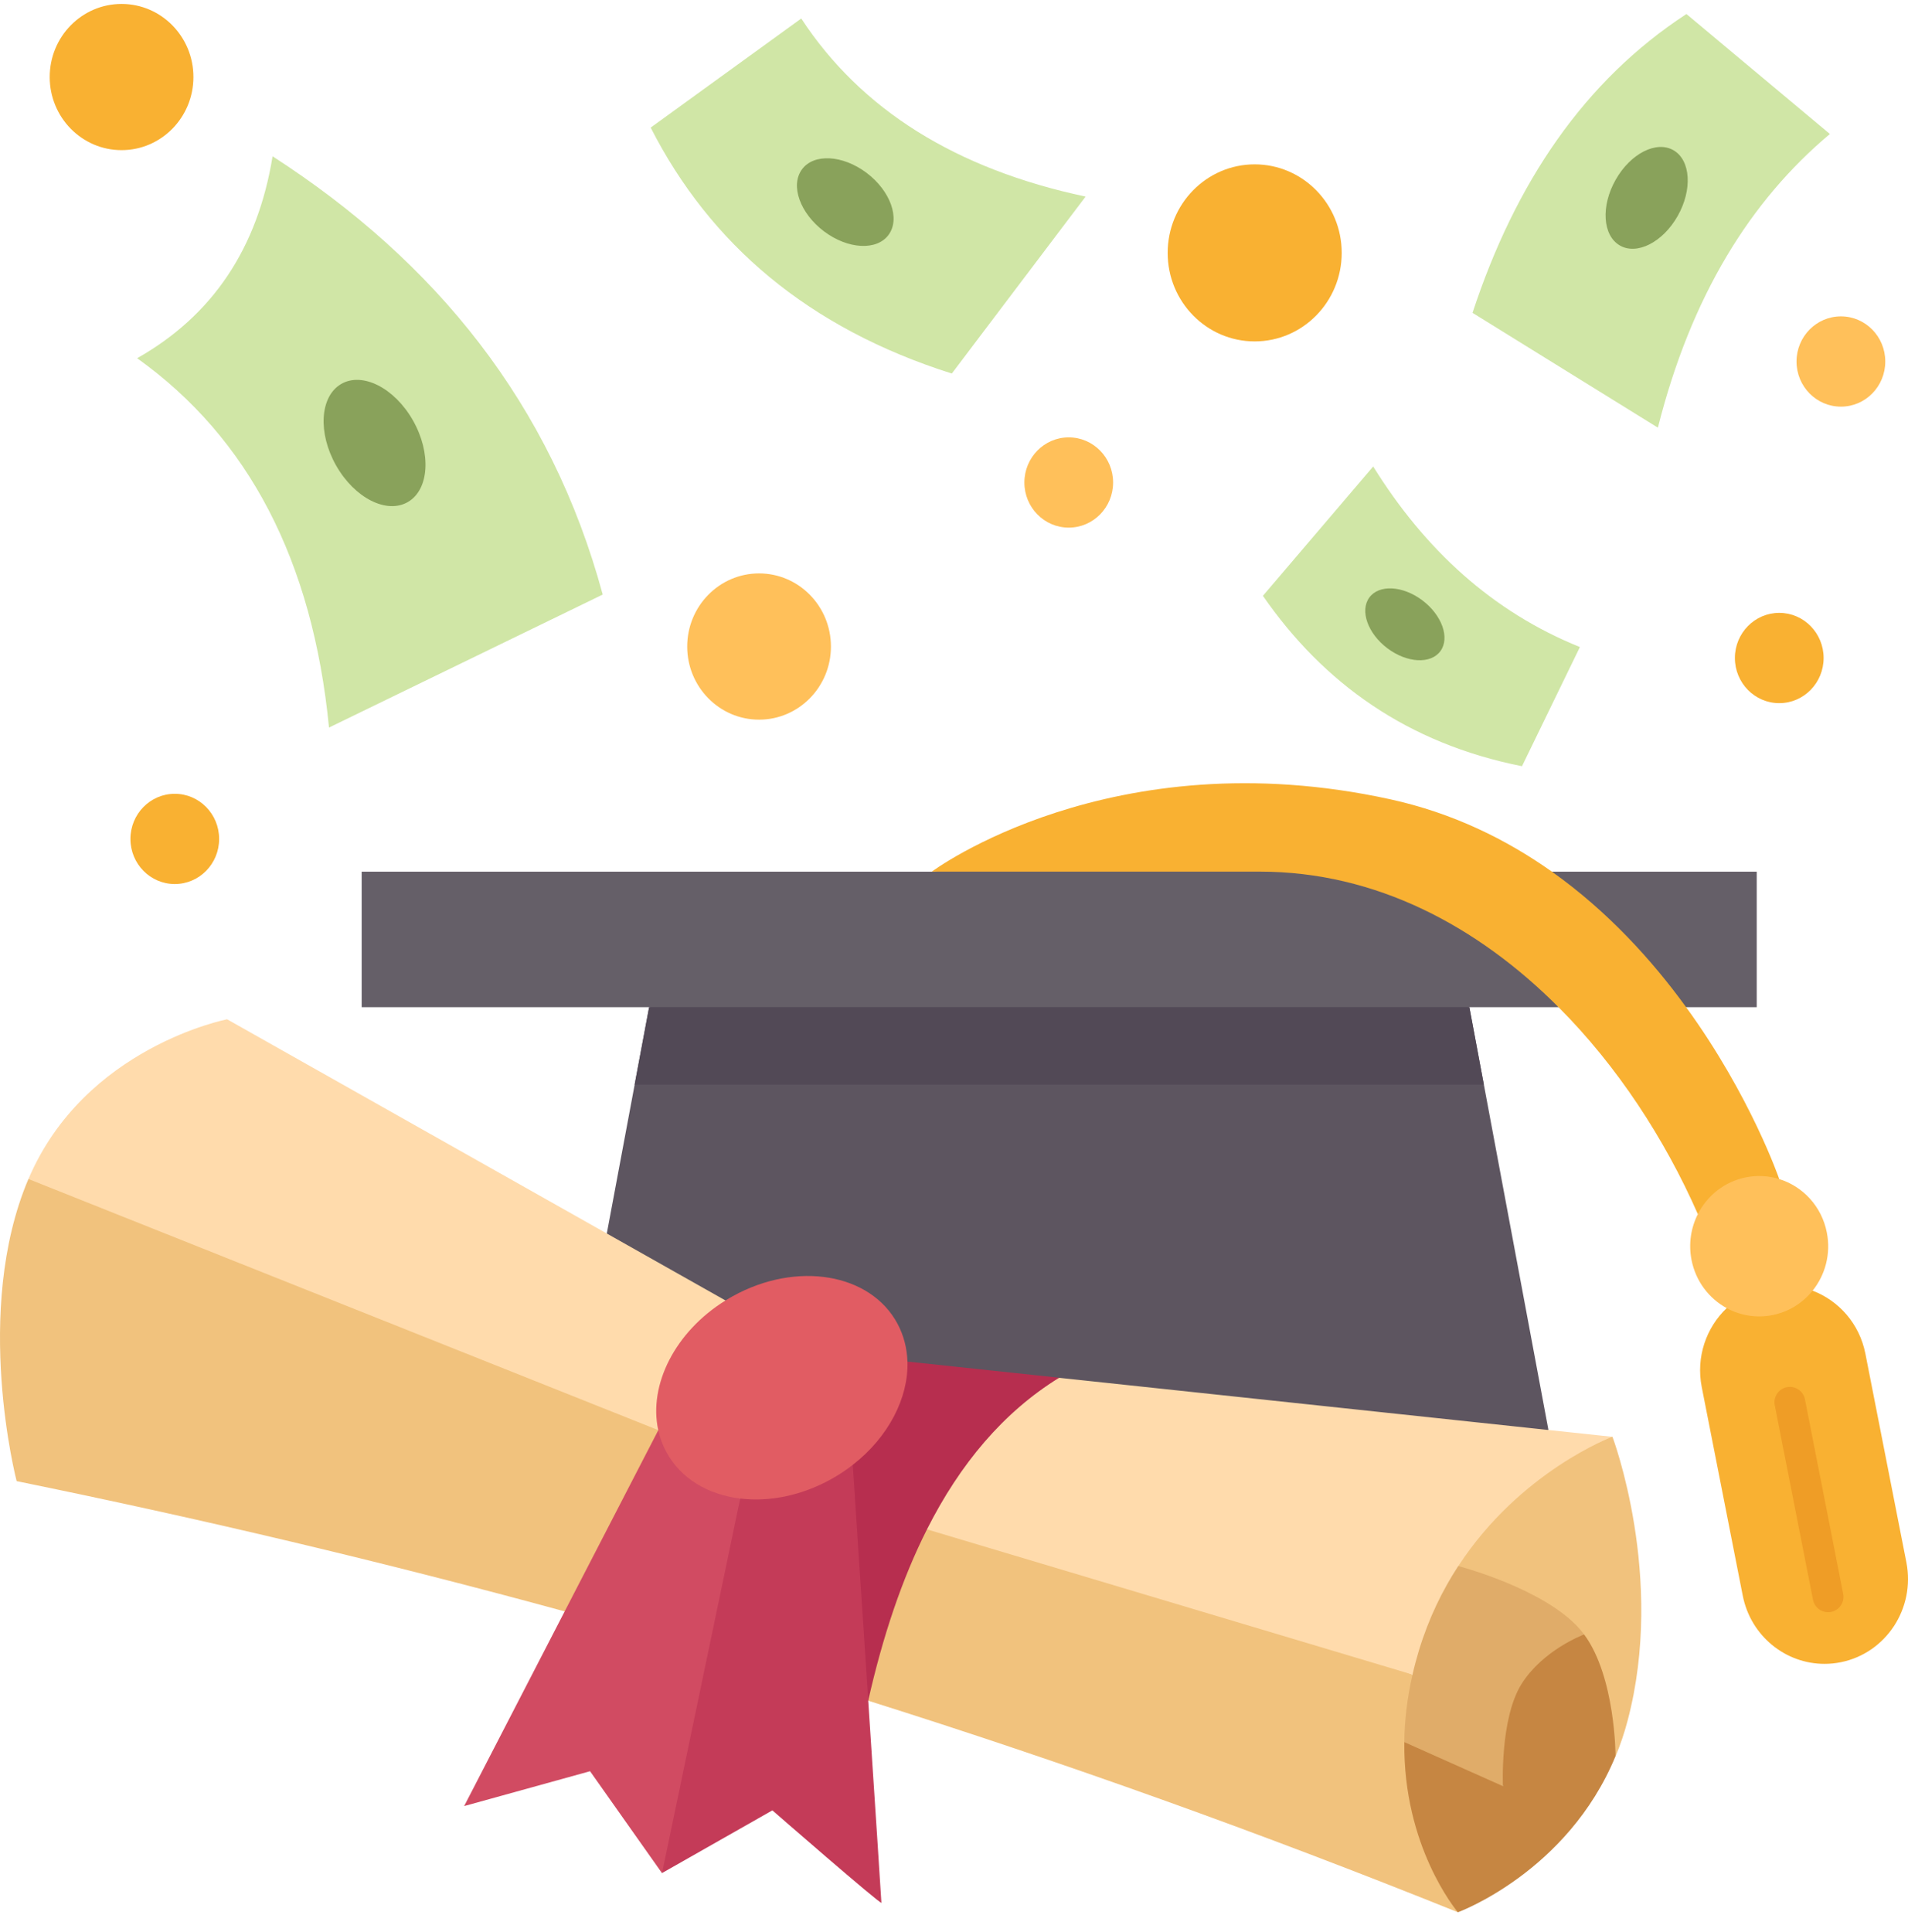 <svg width="80" height="81" viewBox="0 0 80 81" fill="none" xmlns="http://www.w3.org/2000/svg">
<g clip-path="url(#clip0_30404_43002)">
<path d="M77.188 13.263C78.215 13.263 79.047 14.11 79.047 15.155C79.047 16.201 78.215 17.047 77.188 17.047C76.16 17.047 75.326 16.201 75.326 15.155C75.326 14.11 76.16 13.263 77.188 13.263Z" fill="#FFC05A"/>
<path d="M44.811 22.119C45.838 22.119 46.671 21.272 46.671 20.227C46.671 19.182 45.838 18.335 44.811 18.335C43.784 18.335 42.951 19.182 42.951 20.227C42.951 21.272 43.784 22.119 44.811 22.119Z" fill="#FFC05A"/>
<path d="M31.827 24.038C33.49 24.038 34.84 25.411 34.84 27.105C34.84 28.796 33.49 30.169 31.827 30.169C30.163 30.169 28.814 28.796 28.814 27.105C28.814 25.411 30.163 24.038 31.827 24.038Z" fill="#FFC05A"/>
<path d="M7.328 37.06C8.356 37.06 9.188 36.213 9.188 35.169C9.188 34.124 8.356 33.277 7.328 33.277C6.301 33.277 5.469 34.124 5.469 35.169C5.469 36.213 6.301 37.06 7.328 37.06Z" fill="#F9B132"/>
<path d="M5.097 6.294C6.761 6.294 8.11 4.922 8.11 3.229C8.11 1.537 6.761 0.165 5.097 0.165C3.433 0.165 2.084 1.537 2.084 3.229C2.084 4.922 3.433 6.294 5.097 6.294Z" fill="#F9B132"/>
<path d="M52.607 14.312C54.622 14.312 56.256 12.651 56.256 10.601C56.256 8.551 54.622 6.89 52.607 6.89C50.592 6.89 48.959 8.551 48.959 10.601C48.959 12.651 50.592 14.312 52.607 14.312Z" fill="#F9B132"/>
<path d="M74.602 25.692C75.629 25.692 76.462 26.54 76.462 27.584C76.462 28.629 75.629 29.477 74.602 29.477C73.575 29.477 72.742 28.629 72.742 27.584C72.742 26.54 73.575 25.692 74.602 25.692Z" fill="#F9B132"/>
<path d="M70.71 0.588L76.725 5.617C73.396 8.409 70.909 12.396 69.513 17.928L61.741 13.115C63.538 7.651 66.436 3.376 70.71 0.588ZM66.243 27.125L63.815 32.121C59.018 31.165 55.502 28.655 52.952 24.978L57.576 19.555C59.752 23.055 62.588 25.651 66.243 27.125ZM45.518 8.241L39.908 15.659C33.894 13.754 29.776 10.239 27.282 5.349L33.595 0.776C36.1 4.597 40.076 7.086 45.518 8.241ZM25.271 24.925L13.795 30.5C13.111 23.52 10.429 18.359 5.75 15.017C8.915 13.23 10.802 10.404 11.429 6.552C18.286 10.978 23.11 16.942 25.271 24.925Z" fill="#D0E6A6"/>
<path d="M61.61 42.224C50.189 39.208 38.721 39.456 27.218 42.224L25.443 51.708C31.983 68.988 46.073 69.694 64.924 59.947L61.61 42.224Z" fill="#5D5560"/>
<path d="M73.657 36.542V42.223H70.697C67.601 41.658 65.07 40.178 65.068 36.542H73.657ZM65.347 42.223H61.606H27.214H15.164V36.542H39.071L53.717 34.687C58.59 34.687 63.306 38.076 65.347 42.223Z" fill="#655F68"/>
<path d="M70.696 42.221C69.263 40.246 67.403 38.198 65.067 36.54C63.143 35.177 60.898 34.079 58.3 33.509C46.567 30.937 39.07 36.54 39.07 36.54H52.828C57.701 36.54 61.972 38.84 65.346 42.221C67.814 44.693 69.8 47.745 71.188 50.895L74.6 49.427C74.6 49.427 73.413 45.959 70.696 42.221ZM79.932 65.495L78.213 56.746C77.966 55.49 77.098 54.524 75.998 54.106H75.996L72.398 54.838C71.54 55.653 71.105 56.887 71.351 58.143L73.071 66.89C73.403 68.582 74.864 69.751 76.498 69.751C76.725 69.751 76.956 69.729 77.188 69.682C79.082 69.296 80.311 67.422 79.932 65.495Z" fill="#F9B132"/>
<path d="M76.596 51.666C76.774 52.565 76.529 53.449 76 54.107H75.998C75.59 54.616 75.013 54.989 74.329 55.128C73.645 55.266 72.971 55.149 72.4 54.839C71.662 54.439 71.101 53.718 70.924 52.82C70.79 52.139 70.9 51.466 71.19 50.895C71.579 50.128 72.296 49.541 73.193 49.358C73.679 49.26 74.159 49.291 74.601 49.428C75.587 49.733 76.38 50.566 76.596 51.666Z" fill="#FFC05A"/>
<path d="M59.226 70.199H59.225L37.674 61.931C32.99 63.911 33.62 68.513 36.405 71.294V71.296C44.633 73.889 52.852 76.83 61.126 80.164L59.226 70.199ZM27.599 59.952C30.593 65.383 28.901 67.657 23.673 67.551C16.058 65.472 8.415 63.665 0.698 62.091C0.698 62.091 -1.163 54.964 1.192 49.425C12.482 48.38 21.485 51.521 27.597 59.951C27.597 59.952 27.597 59.952 27.599 59.952Z" fill="#F1C27D"/>
<path d="M25.44 51.709L30.423 54.52C32.544 58.728 29.903 59.917 27.599 59.952L1.193 49.426C3.547 43.888 9.522 42.73 9.522 42.73L25.44 51.709ZM64.921 59.947L44.41 57.76V57.762C38.694 58.153 35.916 60.014 38.871 64.114L59.226 70.201H59.228L67.605 60.233L64.921 59.947Z" fill="#FFDBAC"/>
<path d="M44.407 57.756V57.758C42.067 59.204 40.254 61.367 38.869 64.109C37.817 66.19 37.011 68.604 36.404 71.291C32.219 68.38 32.754 62.883 35.756 61.408C33.115 59.499 33.346 57.745 38.046 57.079L44.407 57.756Z" fill="#B72E4F"/>
<path d="M36.404 71.293V71.292C36.09 66.479 35.756 61.408 35.756 61.408L31.03 62.821C26.839 65.04 27.668 72.144 27.753 78.524L32.385 75.893C32.385 75.893 36.956 79.876 36.956 79.766C36.956 79.714 36.688 75.608 36.404 71.293Z" fill="#C43B58"/>
<path d="M27.603 59.952L23.677 67.55L19.461 75.713L24.74 74.252L27.758 78.526L31.035 62.823L27.603 59.952Z" fill="#D14B62"/>
<path d="M38.048 57.078C38.096 58.606 37.246 60.248 35.758 61.407C35.472 61.63 35.164 61.835 34.834 62.017C33.575 62.712 32.227 62.967 31.032 62.82C29.683 62.656 28.532 61.98 27.932 60.856C27.777 60.567 27.667 60.262 27.599 59.949V59.948H27.598C27.187 58.054 28.306 55.825 30.422 54.516C30.522 54.453 30.625 54.393 30.73 54.335C33.409 52.854 36.5 53.374 37.633 55.496C37.896 55.99 38.03 56.527 38.048 57.078Z" fill="#E15C63"/>
<path d="M70.173 6.302C70.891 6.725 70.965 7.957 70.341 9.058C69.717 10.158 68.628 10.71 67.912 10.287C67.194 9.866 67.118 8.633 67.744 7.533C68.368 6.433 69.455 5.881 70.173 6.302ZM59.636 25.166C60.459 25.786 60.799 26.739 60.396 27.294C59.992 27.849 58.997 27.797 58.173 27.178C57.35 26.558 57.01 25.605 57.413 25.05C57.817 24.495 58.812 24.547 59.636 25.166ZM36.333 7.245C37.337 8.002 37.752 9.163 37.26 9.841C36.768 10.518 35.553 10.454 34.55 9.699C33.545 8.942 33.129 7.781 33.623 7.104C34.115 6.426 35.328 6.491 36.333 7.245ZM17.315 17.625C18.09 18.991 17.997 20.52 17.107 21.042C16.218 21.565 14.868 20.881 14.094 19.517C13.319 18.152 13.411 16.621 14.302 16.099C15.19 15.578 16.54 16.26 17.315 17.625Z" fill="#89A25B"/>
<path d="M67.608 60.23C67.608 60.23 63.745 61.668 61.147 65.649L67.742 73.618C67.935 73.154 68.105 72.659 68.243 72.133C69.837 66.115 67.608 60.23 67.608 60.23Z" fill="#F1C27D"/>
<path d="M66.236 68.291C64.734 66.581 61.142 65.651 61.142 65.651C60.484 66.659 59.907 67.831 59.495 69.184C59.391 69.53 59.3 69.867 59.226 70.199C58.994 71.207 58.891 72.154 58.881 73.033C60.34 76.225 61.728 77.185 63.015 74.878L66.418 68.52C66.362 68.441 66.3 68.364 66.236 68.291Z" fill="#E0AC69"/>
<path d="M66.421 68.519C67.738 70.302 67.738 73.62 67.738 73.62C65.725 78.487 61.129 80.165 61.129 80.165C61.129 80.165 61.129 80.165 61.127 80.163C61.058 80.081 58.829 77.405 58.882 73.032L63.016 74.878C63.016 74.878 62.888 72.028 63.801 70.587C64.696 69.176 66.351 68.545 66.419 68.519C66.421 68.519 66.421 68.519 66.421 68.519Z" fill="#C68642"/>
<path d="M61.655 42.474L61.608 42.222H61.25H27.216L26.609 45.467H27.216H61.608H62.215L61.655 42.474Z" fill="#524956"/>
<path d="M76.649 67.586C76.347 67.586 76.077 67.373 76.017 67.066L74.413 58.91C74.344 58.56 74.572 58.221 74.921 58.152C75.269 58.083 75.61 58.311 75.679 58.661L77.282 66.817C77.351 67.166 77.124 67.505 76.774 67.574C76.732 67.582 76.69 67.586 76.649 67.586Z" fill="#EF9D26"/>
</g>
<defs>
<clipPath id="clip0_30404_43002">
<rect width="80" height="80" fill="white" transform="translate(0 0.165)"/>
</clipPath>
</defs>
</svg>
